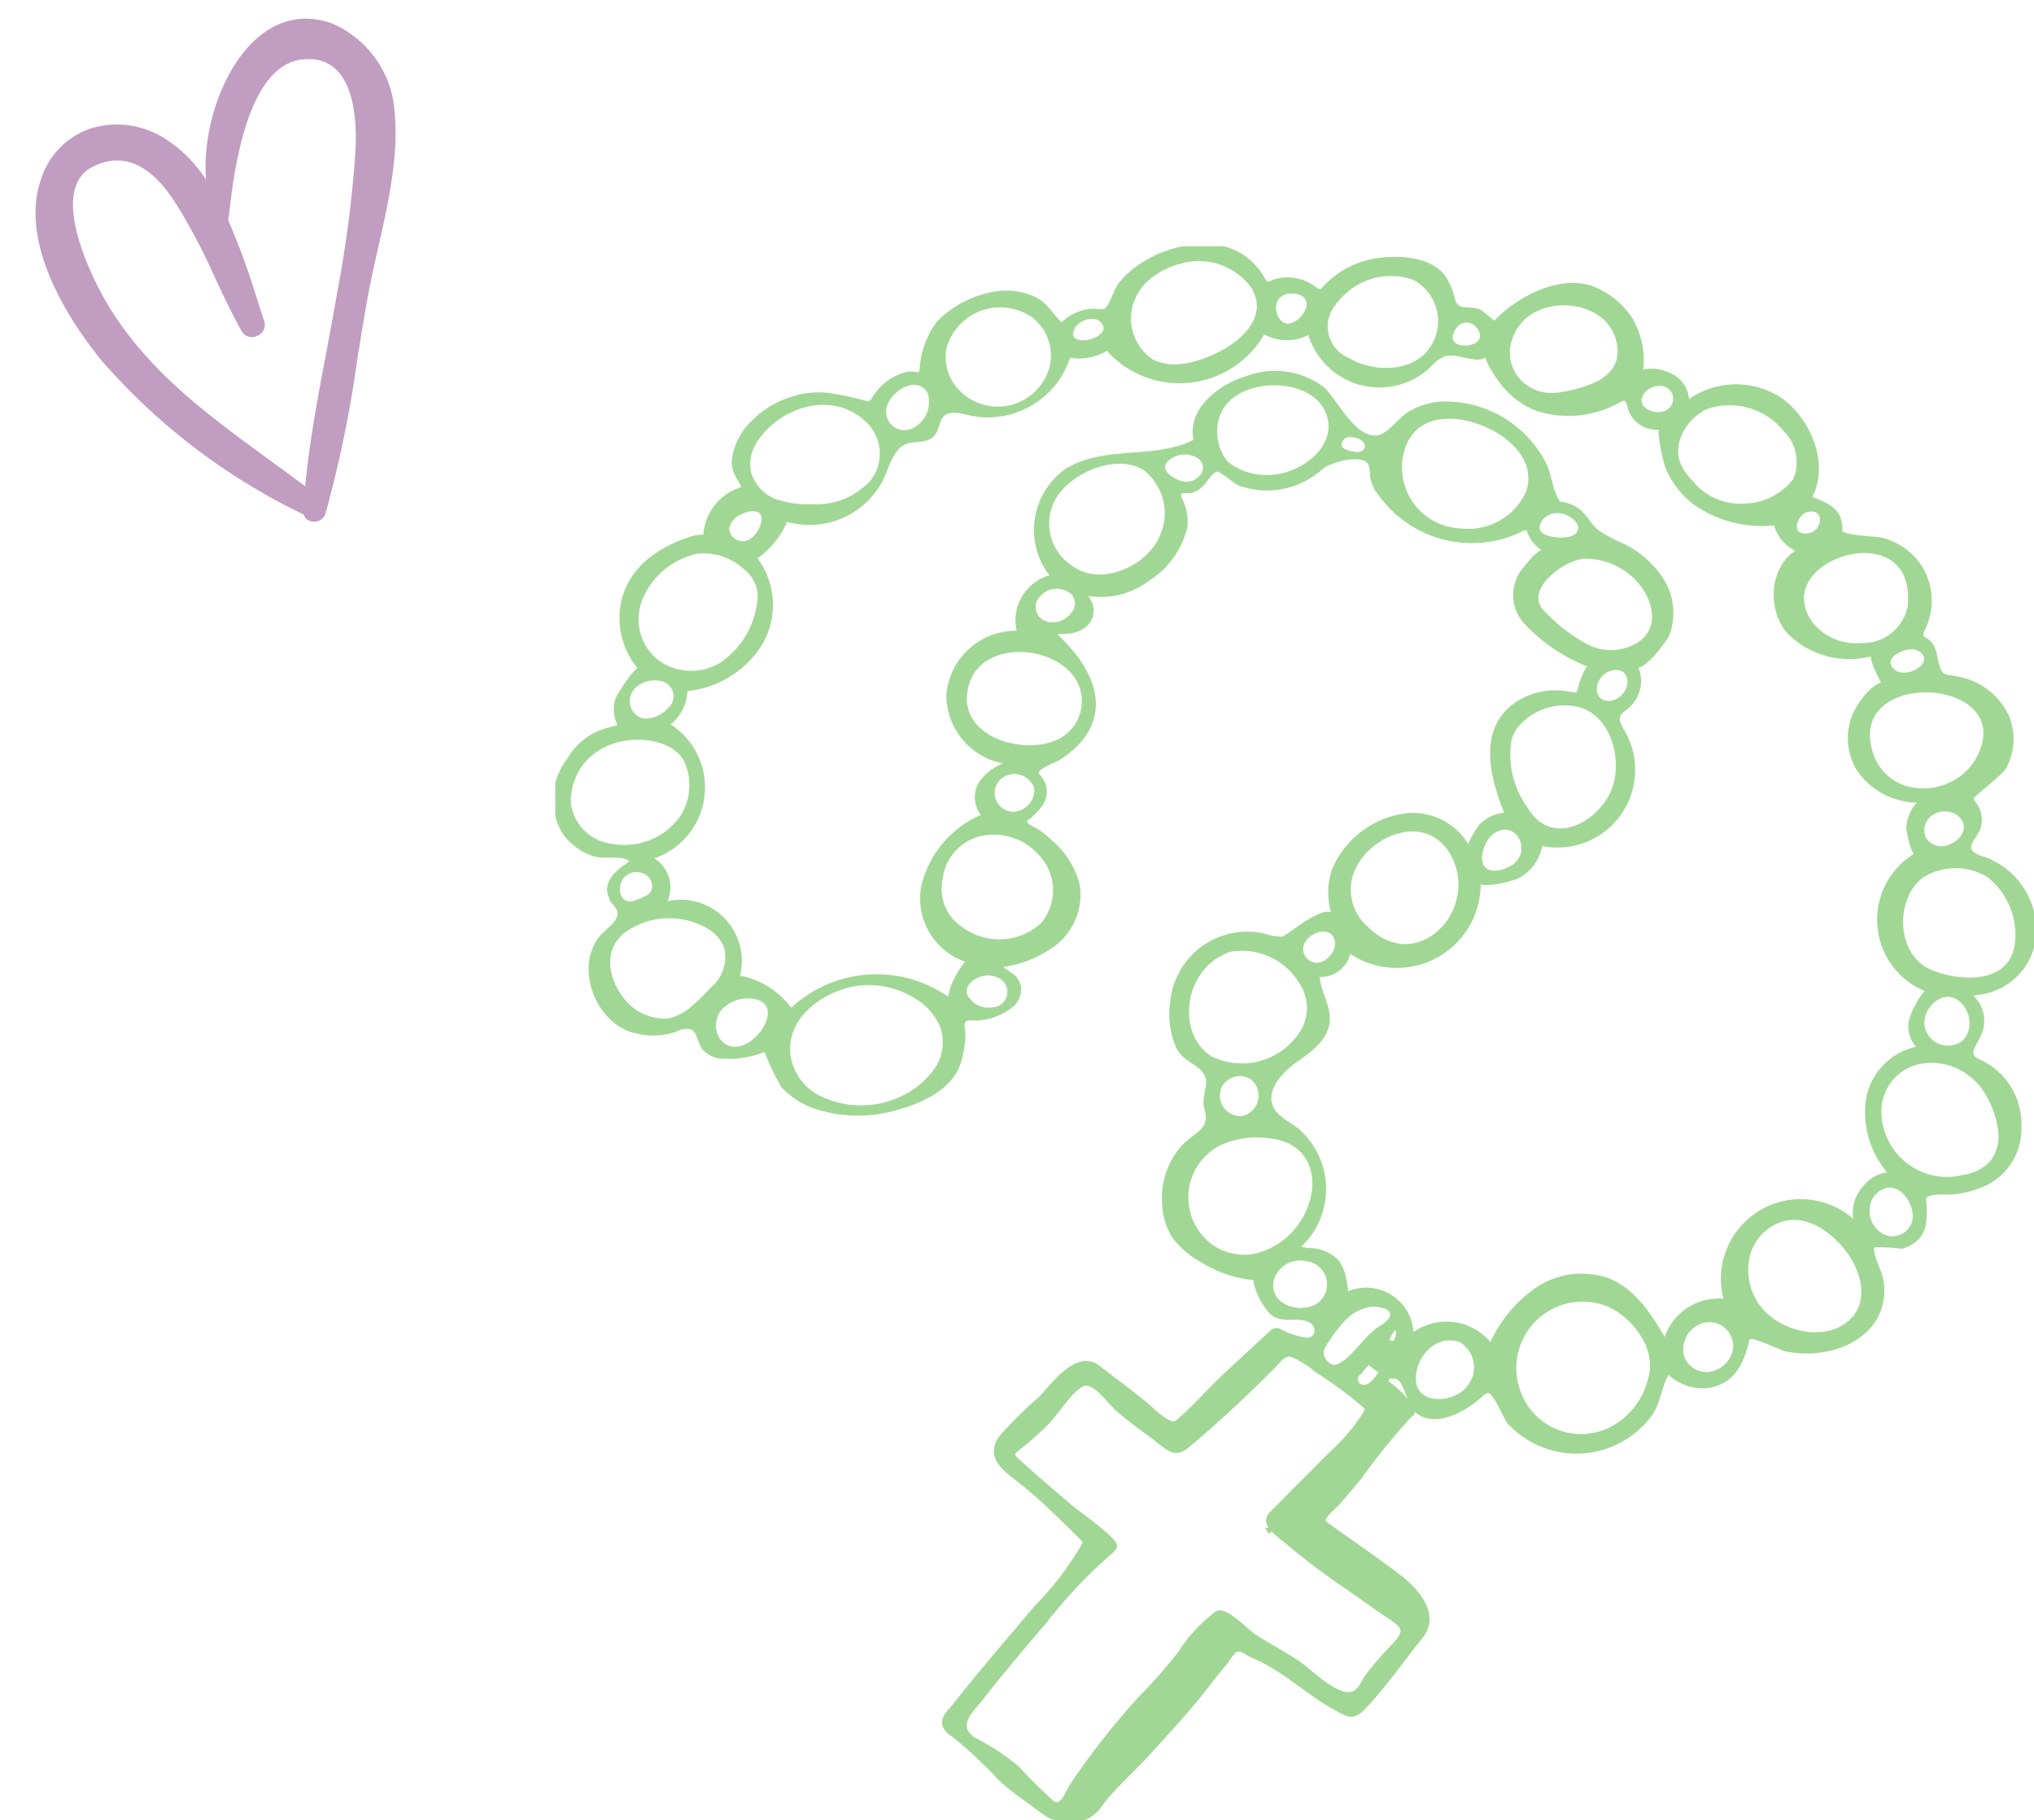 <?xml version="1.0" encoding="UTF-8"?>
<svg xmlns="http://www.w3.org/2000/svg" xmlns:xlink="http://www.w3.org/1999/xlink" width="106.33" height="95.148" viewBox="0 0 106.33 95.148">
  <defs>
    <clipPath id="clip-path">
      <rect id="Rectangle_2473" data-name="Rectangle 2473" width="19.845" height="25.653" fill="#630963"></rect>
    </clipPath>
    <clipPath id="clip-path-2">
      <rect id="Rectangle_2483" data-name="Rectangle 2483" width="77.303" height="82.273" transform="translate(0 0)" fill="#43b02a" stroke="#43b02a" stroke-width="0.25"></rect>
    </clipPath>
  </defs>
  <g id="Group_1488" data-name="Group 1488" transform="translate(-1305.23 -3101.649)">
    <g id="Group_1356" data-name="Group 1356" transform="matrix(0.966, -0.259, 0.259, 0.966, 1305.23, 3106.785)" opacity="0.4">
      <g id="Group_1355" data-name="Group 1355" clip-path="url(#clip-path)">
        <path id="Path_1907" data-name="Path 1907" d="M17.78.724c-3.736-2.6-7.8,2.358-8.479,6.183A7.084,7.084,0,0,0,7.8,4.29,4.657,4.657,0,0,0,4.119,2.756,4.091,4.091,0,0,0,1.042,4.544C-1.173,7.668.692,12.661,1.6,14.662a32.855,32.855,0,0,0,8.1,10.466.524.524,0,0,0,.363.482c.026.009.051.018.076.024a.608.608,0,0,0,.669-.259,61.384,61.384,0,0,0,3.688-7.34c.474-1.059.966-2.156,1.47-3.21.336-.7.7-1.4,1.094-2.142,1.231-2.342,2.505-4.764,2.768-7.317A5.429,5.429,0,0,0,17.78.724m-.643,7.023-.083.248a62.1,62.1,0,0,1-2.635,6.323l-.14.3c-.417.905-.852,1.811-1.288,2.72-1,2.071-2.023,4.208-2.835,6.382C9.675,23.109,9.187,22.5,8.7,21.9,6.146,18.727,3.733,15.732,2.621,11.79c-.406-1.44-1.462-6.546,1.137-7.078S7.193,6.861,7.535,7.958a32.636,32.636,0,0,1,.889,4c.181,1.015.368,2.064.625,3.073a.61.61,0,0,0,.716.447.623.623,0,0,0,.559-.655c-.023-.368-.042-.76-.063-1.169A39.08,39.08,0,0,0,9.867,9.22a.222.222,0,0,0,.027-.04c.278-.495,2.55-7.5,5.844-7.054s1.572,5.1,1.4,5.621" transform="translate(0 0.001)" fill="#630963"></path>
      </g>
    </g>
    <g id="Group_1391" data-name="Group 1391" transform="translate(1334.258 3114.527)" opacity="0.5">
      <g id="Group_1390" data-name="Group 1390" transform="translate(0 -0.002)" clip-path="url(#clip-path-2)">
        <path id="Path_1966" data-name="Path 1966" d="M1157,2080.589l.029.014c-.03-.027-.061-.052-.09-.076a.182.182,0,0,0,.061.062" transform="translate(-1119.617 -2013.411)" fill="#43b02a" stroke="#43b02a" stroke-width="0.25"></path>
        <path id="Path_1967" data-name="Path 1967" d="M74.17,39.026a3.332,3.332,0,0,0,2.6-1.478,3.4,3.4,0,0,0,.414-2.731,3.982,3.982,0,0,0-2.514-2.785A1.47,1.47,0,0,1,74,31.7c-.365-.412.281-.916.385-1.309a1.386,1.386,0,0,0-.159-1.165.941.941,0,0,1-.214-.348c-.035-.185,1.517-1.276,1.725-1.662a3.045,3.045,0,0,0,.167-2.56A3.52,3.52,0,0,0,73.218,22.6c-.6-.112-.774-.031-.981-.66-.162-.492-.087-1-.582-1.326-.1-.065-.215-.128-.253-.241A.494.494,0,0,1,71.486,20a3.319,3.319,0,0,0-.1-3.136A3.368,3.368,0,0,0,69.3,15.35c-.284-.073-2.157-.113-2.142-.445.049-1.138-.674-1.35-1.553-1.712a.082.082,0,0,1-.033-.02c-.021-.025-.006-.063.01-.091.944-1.747-.146-4.219-1.761-5.184a4.184,4.184,0,0,0-4.347.1c-.234.177-.31.138-.349-.136a1.47,1.47,0,0,0-.937-1.139,2,2,0,0,0-1.462-.112,4.22,4.22,0,0,0-.566-2.85A4.222,4.222,0,0,0,54.1,2.17c-1.671-.518-3.765.594-4.9,1.779a.208.208,0,0,1-.109.073c-.074.012-.67-.586-.87-.638-.632-.164-1.13.124-1.327-.653a3.245,3.245,0,0,0-.47-1.105C45.769.708,44.3.608,43.275.711a4.624,4.624,0,0,0-2.984,1.413c-.083.1-.174.218-.3.232a.468.468,0,0,1-.28-.1,2.229,2.229,0,0,0-2.192-.367.517.517,0,0,1-.256.082c-.166-.011-.26-.19-.337-.338A3.25,3.25,0,0,0,34.4.027a5.908,5.908,0,0,0-3.559.867A4.6,4.6,0,0,0,29.6,1.942c-.316.388-.422,1.006-.733,1.347-.165.181-.462.119-.676.1a2.322,2.322,0,0,0-1.6.648.191.191,0,0,1-.115.054.181.181,0,0,1-.109-.057c-.47-.42-.721-.967-1.3-1.26A3.546,3.546,0,0,0,22.7,2.546a5.4,5.4,0,0,0-2.636,1.447,4.476,4.476,0,0,0-.893,2.461c-.025.205-.1.278-.29.244a1.341,1.341,0,0,0-.78.08,2.866,2.866,0,0,0-1.442,1.216c-.1.175-.191.285-.425.213a16.16,16.16,0,0,0-1.836-.4,4.368,4.368,0,0,0-1.893.138,4.813,4.813,0,0,0-2.165,1.288,3.248,3.248,0,0,0-.951,1.726A1.374,1.374,0,0,0,9.5,11.9c.09.173.192.34.282.512.108.206.094.234-.13.331a2.664,2.664,0,0,0-1.783,2.31c-.012.14-.106.15-.206.148a1.655,1.655,0,0,0-.531.09c-1.711.534-3.279,1.62-3.6,3.5a4.008,4.008,0,0,0,.991,3.331c-.2-.221-1.222,1.421-1.265,1.573a1.7,1.7,0,0,0,.2,1.433,5.542,5.542,0,0,0-1.317.393A3.352,3.352,0,0,0,.733,26.852a3.361,3.361,0,0,0-.294,3.7,2.988,2.988,0,0,0,1.619,1.218c.594.186,1.591-.155,2.01.4-.724.484-1.714,1.146-.964,2.145a1.566,1.566,0,0,1,.216.305c.289.675-.593,1.126-.933,1.563-1.242,1.6-.116,4.37,1.794,4.827a3.639,3.639,0,0,0,2.082-.064,1.209,1.209,0,0,1,.876-.123c.4.18.4.754.668,1.1a1.357,1.357,0,0,0,.976.421,4.857,4.857,0,0,0,2.23-.394,12.076,12.076,0,0,0,.908,1.935,4.188,4.188,0,0,0,1.84,1.13,7.157,7.157,0,0,0,4.319-.06c1.139-.331,2.562-1.019,2.972-2.229a5.219,5.219,0,0,0,.263-1.463c.01-.271-.156-.7.123-.872.131-.08.445-.032.6-.045a3.067,3.067,0,0,0,1.846-.715,1.061,1.061,0,0,0,.337-.886c-.057-.516-.513-.68-.873-.972-.048-.039-.1-.1-.076-.154s.08-.066.133-.075a5.607,5.607,0,0,0,2.241-.808,3.255,3.255,0,0,0,1.656-3.293,4.241,4.241,0,0,0-1.178-2.066,6.312,6.312,0,0,0-.937-.789c-.15-.1-.727-.306-.642-.568a.319.319,0,0,1,.114-.137,3.193,3.193,0,0,0,.706-.725,1.163,1.163,0,0,0,.165-.969,1.687,1.687,0,0,0-.3-.493.284.284,0,0,1-.085-.2c.039-.315.95-.619,1.183-.769A4.7,4.7,0,0,0,27.5,25.691c1.53-1.954.008-4.154-1.537-5.486a5.126,5.126,0,0,1,.793-.077,1.644,1.644,0,0,0,.755-.223.984.984,0,0,0,.366-1.367c-.081-.142-.168-.28-.258-.43a4.083,4.083,0,0,0,3.334-.713,4.449,4.449,0,0,0,1.975-2.786,2.765,2.765,0,0,0-.278-1.392.377.377,0,0,1-.046-.32c.07-.135.261-.124.412-.118.9.034,1.024-1.071,1.6-1.123.191-.017.916.634,1.157.733a4.218,4.218,0,0,0,4.292-.868c.419-.344,2.21-.889,2.565-.147a1.818,1.818,0,0,1,.082.612,2.072,2.072,0,0,0,.47,1.007,5.876,5.876,0,0,0,7.315,1.8c.118-.064.279-.127.37-.028a.354.354,0,0,1,.064.164,1.979,1.979,0,0,0,1,1.028c-.421-.158-.991.623-1.2.886a2.079,2.079,0,0,0-.019,2.756,8.92,8.92,0,0,0,3.449,2.314c-.125-.057-.488.855-.519.986-.18.755-.163.545-.951.462a3.618,3.618,0,0,0-2.421.577c-1.989,1.373-1.242,3.934-.492,5.779a2.08,2.08,0,0,0-1.337.551,4.866,4.866,0,0,0-.7,1.262,3.28,3.28,0,0,0-3.071-1.784,4.724,4.724,0,0,0-3.953,2.881,3.651,3.651,0,0,0,.089,2.541c-.385-.945-2.431.985-2.79,1.04a2.375,2.375,0,0,1-.918-.144,3.914,3.914,0,0,0-4.818,3.376,4.278,4.278,0,0,0,.31,2.441c.277.562.966.742,1.339,1.209.523.656-.091,1.256.136,2.034.312,1.073-.537,1.278-1.187,1.933a3.969,3.969,0,0,0-1.027,2.993,3.41,3.41,0,0,0,.511,1.7,4.512,4.512,0,0,0,1.515,1.283,6.234,6.234,0,0,0,2.746.9,1.037,1.037,0,0,0,.03.3,3.423,3.423,0,0,0,.821,1.506c.579.5,1.395.042,2.017.413a.606.606,0,0,1,.268.784.582.582,0,0,1-.493.246,4.276,4.276,0,0,1-1.395-.458.331.331,0,0,0-.44.085c-.854.79-1.711,1.579-2.559,2.375-.8.754-1.508,1.6-2.36,2.305-.406.333-1.4-.746-1.669-.958-.814-.652-1.646-1.28-2.475-1.913-1.116-.852-2.365.991-3.033,1.66a20.16,20.16,0,0,0-2,1.977c-.683.907-.014,1.517.735,2.094a23.1,23.1,0,0,1,1.977,1.712c.148.144,1.7,1.62,1.674,1.685a15.193,15.193,0,0,1-2.507,3.347c-1.458,1.721-2.93,3.429-4.331,5.2-.268.338-.76.721-.427,1.193a1.66,1.66,0,0,0,.431.374,23.6,23.6,0,0,1,2.387,2.237c.755.7,1.632,1.265,2.451,1.883a2.65,2.65,0,0,0,1.628.277,1.943,1.943,0,0,0,1.192-.891c.728-.929,1.662-1.739,2.457-2.618,1.064-1.175,2.179-2.36,3.136-3.62.293-.386.6-.76.909-1.133.147-.179.309-.517.521-.619.315-.151.543.157.9.3,1.795.736,3.131,2.222,4.882,3.011.368.166.647-.053.9-.316,1.078-1.128,1.991-2.471,2.98-3.684.92-1.13-.18-2.393-1.084-3.094-1.228-.951-2.53-1.821-3.79-2.728a.535.535,0,0,1-.2-.215c-.1-.246.631-.83.778-1q.58-.669,1.142-1.354a33.356,33.356,0,0,1,2.6-3.2l.024-.022a.123.123,0,0,0,.081-.186l-.07-.112a.1.1,0,0,0-.021-.077l-.171-.233a.13.13,0,0,0-.015-.039,1.5,1.5,0,0,0-.306-.378l0-.009a5.049,5.049,0,0,0-.708-.6.137.137,0,0,1-.048-.185c.053-.1.126-.2.252-.188a.8.8,0,0,1,.086.011.134.134,0,0,1,.055-.013c.662-.024.764,1.4,1.159,1.758.988.895,2.591-.061,3.379-.778a.7.7,0,0,1,.4-.232c.354-.018.909,1.4,1.109,1.644a4.765,4.765,0,0,0,7.378-.461c.449-.683.463-1.556.919-2.193a2.483,2.483,0,0,0,2.1.751c1.287-.2,1.74-1.225,2.01-2.351a.389.389,0,0,1,.068-.164c.191-.227,1.678.544,1.993.608a5.25,5.25,0,0,0,2.368-.056,3.913,3.913,0,0,0,1.917-1.093,2.867,2.867,0,0,0,.51-2.973c-.083-.231-.5-1.1-.253-1.312a8.026,8.026,0,0,1,1.495.069c1.291-.408,1.229-1.355,1.151-2.465-.034-.494,1.226-.333,1.6-.385a5.2,5.2,0,0,0,1.732-.511,3.171,3.171,0,0,0,1.649-2.893,3.587,3.587,0,0,0-1.916-3.316c-1.021-.4-.491-.823-.143-1.605a1.677,1.677,0,0,0-.389-1.818c-.045-.055-.093-.13-.058-.193s.1-.062.167-.064M72.312,23.243c1.6.233,2.967,1.306,2.291,3.112-1.036,2.77-5.294,2.927-5.94-.222-.464-2.262,1.755-3.166,3.649-2.89m.595,8.142a1.047,1.047,0,0,1-1.4-.486,1.08,1.08,0,0,1,.42-1.267,1.276,1.276,0,0,1,1.348-.047c.863.551.467,1.521-.368,1.8m-1.4-10.209a.66.66,0,0,1,.149.23c.272.75-1.416,1.477-1.9.616-.336-.6.507-1,.967-1.067a.893.893,0,0,1,.78.221m-3.832-5.189c1.615-.335,3.373.349,3.158,2.8a2.5,2.5,0,0,1-2.513,2.077,3.057,3.057,0,0,1-2.673-1.107c-1.326-1.823.266-3.4,2.029-3.767m-2.2-2.23a1.113,1.113,0,0,1,.156-.019c.977-.045.715,1.467-.326,1.4-.9-.058-.489-1.255.17-1.381M58.71,9.97q.013-.036.027-.072A2.813,2.813,0,0,1,60.2,8.377a3.754,3.754,0,0,1,4.1,1.19,2.4,2.4,0,0,1,.513,2.689,3.478,3.478,0,0,1-2.6,1.314,3.337,3.337,0,0,1-2.863-1.242,2.784,2.784,0,0,1-.736-1.21,2.046,2.046,0,0,1,.1-1.148m-2-2.164a1.059,1.059,0,0,1,.933-.625.8.8,0,0,1,.278,1.575c-.581.152-1.484-.231-1.211-.95M49.784,5.384a2.611,2.611,0,0,1,1.581-2.151c1.644-.714,4-.021,4.274,1.945.179,1.3-.765,1.955-1.875,2.287a6.658,6.658,0,0,1-1.466.317,2.362,2.362,0,0,1-1.627-.454,2.194,2.194,0,0,1-.886-1.944m-2.939-.89a1.032,1.032,0,0,1,.362-.5c.868-.6,1.931.945.692,1.275-.357.095-.971.057-1.094-.376a.469.469,0,0,1-.017-.139.819.819,0,0,1,.057-.263M40.763,2.9a3.636,3.636,0,0,1,4.1-1.278,2.565,2.565,0,0,1,1.161,3.4c-.808,1.7-3.143,1.784-4.6.923a1.9,1.9,0,0,1-.666-3.04m-2.953-.32a.951.951,0,0,1,.672-.24c1.074-.012,1.195.9.464,1.535-1.066.933-1.793-.664-1.136-1.3m-7.791.706a2.863,2.863,0,0,1,1.074-1.732A4.409,4.409,0,0,1,32.956.717a3.508,3.508,0,0,1,3.557,1.414c1.284,2.215-2.048,3.992-3.8,4.142a2.727,2.727,0,0,1-1.529-.243,2.713,2.713,0,0,1-1.168-2.746m-2.961.925c.283-.491,1.2-.794,1.61-.259.474.623-.5,1.087-1.049,1.088-.7,0-.783-.443-.561-.829M20.34,5.255a3.044,3.044,0,0,1,4.635-1.66,2.622,2.622,0,0,1,.568,3.637,2.922,2.922,0,0,1-4.7.169,2.578,2.578,0,0,1-.5-2.147M17.171,8.574c.06-1.01,1.73-2.112,2.4-.973a1.642,1.642,0,0,1-1.073,2.113,1.091,1.091,0,0,1-1.324-1.14M10.484,10.1c1.3-1.945,4.229-2.74,5.967-.887a2.4,2.4,0,0,1,.143,3.089,3.92,3.92,0,0,1-3.165,1.3,5.188,5.188,0,0,1-1.744-.207,2.208,2.208,0,0,1-1.6-1.706,2.221,2.221,0,0,1,.395-1.585m-.92,3.855c.639-.391,1.573-.368,1.3.6-.123.448-.626,1.086-1.161.977a.849.849,0,0,1-.727-.728q0-.022,0-.043a1.057,1.057,0,0,1,.584-.811M4.235,19.643a2.882,2.882,0,0,1,.13-1.027,4.12,4.12,0,0,1,3-2.659,3.17,3.17,0,0,1,2.564.82,1.911,1.911,0,0,1,.733,1.939,4.571,4.571,0,0,1-1.958,3.148,3.038,3.038,0,0,1-3.42-.154,2.821,2.821,0,0,1-1.051-2.068M3.768,23.7a1.1,1.1,0,0,1,.338-.713,1.6,1.6,0,0,1,1.516-.362.936.936,0,0,1,.37,1.6,1.767,1.767,0,0,1-1.372.591A1.066,1.066,0,0,1,3.768,23.7M2.96,31.36A2.57,2.57,0,0,1,.7,29.186a3.2,3.2,0,0,1,1.7-3.044c1.229-.705,3.45-.694,4.365.563a3.092,3.092,0,0,1-.142,3.173A3.7,3.7,0,0,1,2.96,31.36m.316,2.393a.976.976,0,0,1,.738-1.14,1.036,1.036,0,0,1,.914.236.752.752,0,0,1,.23.392.672.672,0,0,1-.376.827,3.354,3.354,0,0,1-.734.293.633.633,0,0,1-.773-.609M7.13,39.89a2.71,2.71,0,0,1-1.22.6,2.8,2.8,0,0,1-2.3-.956c-.936-1.071-1.313-2.7-.1-3.722A4.093,4.093,0,0,1,8.09,35.6a2.131,2.131,0,0,1,.844.988,2.166,2.166,0,0,1-.72,2.248A9.476,9.476,0,0,1,7.13,39.89m3.68,1.247c-.58.753-1.629,1.244-2.306.369A1.421,1.421,0,0,1,8.6,39.832a1.985,1.985,0,0,1,1.987-.569c.9.281.758,1.187.228,1.874M19.74,43.3a4.432,4.432,0,0,1-1.526,1.208,5.012,5.012,0,0,1-4.564-.055,2.933,2.933,0,0,1-1.5-2.433c-.047-1.962,2.017-3.32,3.784-3.5a4.7,4.7,0,0,1,2.994.726,3.255,3.255,0,0,1,1.283,1.458A2.536,2.536,0,0,1,19.74,43.3m3.076-3.387a1.367,1.367,0,0,1-1.4-.749c-.218-.685.614-1.169,1.2-1.172a1.356,1.356,0,0,1,.551.118.932.932,0,0,1-.346,1.8m2.639-8.081a2.794,2.794,0,0,1,.014,3.651,3.368,3.368,0,0,1-4.256.223,2.513,2.513,0,0,1-1.1-2.6A2.757,2.757,0,0,1,22.5,30.657a3.3,3.3,0,0,1,2.955,1.174m-.3-3.545v0a1.244,1.244,0,0,1-.613,1.222,1.1,1.1,0,0,1-1.186-1.859,1.217,1.217,0,0,1,1.8.633m1.809-6.152a2.318,2.318,0,0,1,.677,1.877,2.353,2.353,0,0,1-1.219,1.834c-1.81.959-5.259,0-5.02-2.431.274-2.788,4-2.885,5.562-1.279m.105-2.894a1.376,1.376,0,0,1-.573.45c-.8.321-1.667-.18-1.483-1.09a1.294,1.294,0,0,1,2.055-.5.851.851,0,0,1,0,1.141m4.655-4.073-.022.053c-.733,1.679-3.276,2.764-4.837,1.528a2.751,2.751,0,0,1-.61-3.916c.96-1.224,3.111-2.1,4.556-1.249a2.979,2.979,0,0,1,.914,3.584m2.121-3.173a1.053,1.053,0,0,1-1,.43c-.522-.075-1.5-.682-.914-1.272a1.432,1.432,0,0,1,1.756-.162.715.715,0,0,1,.156,1m3.626.078a3.351,3.351,0,0,1-2.4-.713,2.611,2.611,0,0,1-.532-2.216c.514-2.684,5.721-2.679,6,.1.15,1.513-1.6,2.763-3.068,2.825m4.885-1.351a.605.605,0,0,1-.53.16c-.261-.024-.912-.158-.84-.541.1-.516.566-.564,1.011-.4s.557.557.359.783m8.628,1.613a2.435,2.435,0,0,1-.118.55,3.436,3.436,0,0,1-3.49,2,3.319,3.319,0,0,1-3.168-3.989c.489-2.263,2.746-2.34,4.547-1.526,1.144.517,2.363,1.585,2.228,2.965m.642,2.819c-.283-.162-.406-.439-.15-.864a1.124,1.124,0,0,1,1.119-.441c.44.059,1.169.527.97,1.06-.23.616-1.5.5-1.939.245m2.1,5.677a9.292,9.292,0,0,1-2.084-1.637c-1.274-1.251,1.056-2.929,2.159-2.98a3.757,3.757,0,0,1,2.414.838c1.185.911,1.933,2.939.322,3.841a2.8,2.8,0,0,1-2.81-.062m2.068,2.758a1.109,1.109,0,0,1-.738.313c-.569,0-.97-.58-.573-1.3.361-.655,1.573-.885,1.69.084a1.08,1.08,0,0,1-.38.9m-5.93,2.226a2.179,2.179,0,0,1,.316-.684,3.3,3.3,0,0,1,3.068-1.211c1.968.274,2.713,2.761,2.129,4.434-.518,1.483-2.524,2.933-4.006,1.823a2.794,2.794,0,0,1-.657-.768,4.851,4.851,0,0,1-.851-3.594m-.843,4.774c1.391-.884,2.395,1.337.805,2.01a1.66,1.66,0,0,1-.814.178c-1.155-.129-.64-1.775.009-2.187m-7.476,2.383c.609-2.241,4.112-3.732,5.443-1.077,1.469,2.931-1.931,6.42-4.593,3.781a2.7,2.7,0,0,1-.85-2.7m-2.561,3.642a.819.819,0,0,1,.042-.162c.231-.621,1.334-1.091,1.753-.416s-.386,1.688-1.126,1.536a.856.856,0,0,1-.669-.958m-5.92,4.012a3.513,3.513,0,0,1,.551-2.6,3.142,3.142,0,0,1,1.623-1.251,3.6,3.6,0,0,1,3.741,1.653,2.425,2.425,0,0,1,.019,2.765,3.739,3.739,0,0,1-4.756,1.269,2.664,2.664,0,0,1-1.178-1.836m2.893,4.964a1.194,1.194,0,0,1-1.219-1.7,1.14,1.14,0,0,1,.342-.391,1.17,1.17,0,0,1,1.368-.035,1.218,1.218,0,0,1-.491,2.126m-1.817,6.6a3.182,3.182,0,0,1,.617-5.321,4.782,4.782,0,0,1,2.8-.321c1.9.271,2.564,2.023,1.893,3.742a4.082,4.082,0,0,1-2.69,2.461,2.966,2.966,0,0,1-2.62-.561m5.683,3.235-.046.023c-1.1.542-2.747-.171-2.29-1.564a1.562,1.562,0,0,1,1.8-.944,1.341,1.341,0,0,1,.532,2.484m2.6,5.5a10.4,10.4,0,0,1-1.909,2.264c-.995,1.013-2.007,2.01-3,3.021a.589.589,0,0,0-.228.425c.034.4.732.871,1.008,1.11a37.344,37.344,0,0,0,3.086,2.331c.541.378,1.084.752,1.62,1.138.309.222.641.412.942.645.573.443.425.719-.02,1.235a17.847,17.847,0,0,0-1.477,1.7c-.232.35-.4.862-.874.916-.86.1-2.069-1.173-2.729-1.623-.741-.5-1.539-.918-2.293-1.4-.4-.255-1.541-1.5-1.96-1.2a7.921,7.921,0,0,0-1.929,2.1A27.861,27.861,0,0,1,30.5,76.006c-.839.952-1.654,1.927-2.413,2.945-.379.509-.745,1.028-1.091,1.56-.239.367-.514,1.254-1.04.845a24.037,24.037,0,0,1-1.783-1.771,11.169,11.169,0,0,0-2.156-1.438,1.244,1.244,0,0,1-.581-.559c-.23-.6.381-1.135.708-1.554,1.086-1.389,2.218-2.742,3.372-4.075a25.748,25.748,0,0,1,3.4-3.628.99.99,0,0,0,.323-.352c.132-.306-1.941-1.762-2.163-1.948q-1.5-1.257-2.954-2.563c-.113-.1-.238-.241-.19-.386a.4.4,0,0,1,.149-.174,18.194,18.194,0,0,0,1.581-1.382c.555-.579.956-1.291,1.563-1.823a1.094,1.094,0,0,1,.4-.248c.6-.173,1.383.986,1.775,1.323.653.562,1.349,1.069,2.043,1.579.338.249.77.738,1.241.559a1.488,1.488,0,0,0,.413-.274q1.54-1.295,2.994-2.689.745-.712,1.469-1.445c.267-.27.5-.656.931-.576a4.833,4.833,0,0,1,1.336.831,19.416,19.416,0,0,1,2.556,1.9c.059.055.063.144.027.258m-.358-1.339a.383.383,0,0,1-.226-.37.4.4,0,0,1,.2-.335,4.071,4.071,0,0,1,.5-.561,3.462,3.462,0,0,0,.686.5c-.352.574-.768,1-1.16.765m1.105-3.031c-.8.521-1.285,1.474-2.083,1.94-.305.178-.63.167-.94-.308a.692.692,0,0,1-.015-.65,8.057,8.057,0,0,1,1.039-1.416,2.426,2.426,0,0,1,1.4-.79c.436-.078,1.557.1,1.1.811a1.546,1.546,0,0,1-.5.414m.869.5c-.025.068-.067.182-.123.323l-.479-.1c.141-.334.438-1.039.636-.592a.5.5,0,0,1-.034.367m3.828,2.5-.013.021c-.709,1.09-3.028,1.234-2.976-.446a2.247,2.247,0,0,1,.963-1.762,1.624,1.624,0,0,1,1.516-.186,1.665,1.665,0,0,1,.511,2.373m9.42-.447a4,4,0,0,1-2.037,2.721,3.487,3.487,0,0,1-4.915-1.977,3.593,3.593,0,0,1,4.761-4.527A4.149,4.149,0,0,1,56.9,56.982a2.8,2.8,0,0,1,.385,2.124m4.408-1.452a1.573,1.573,0,0,1-1.452,1.316,1.336,1.336,0,0,1-1.355-.946,1.543,1.543,0,0,1,.659-1.662,1.371,1.371,0,0,1,2.038.585,1.277,1.277,0,0,1,.11.706M67.76,56.2q-.065.062-.137.12c-1.386,1.124-3.766.478-4.752-.883a3.256,3.256,0,0,1-.554-2.639,2.629,2.629,0,0,1,2.018-1.987c1.389-.251,2.691.817,3.416,1.9.705,1.052,1.009,2.538.009,3.491m.7-6.984a1.969,1.969,0,0,0-.374,2.023,4.049,4.049,0,0,0-6.852,3.921,2.861,2.861,0,0,0-3.2,2.17c-.753-1.31-1.606-2.709-3.009-3.269a4.14,4.14,0,0,0-3.7.485,6.879,6.879,0,0,0-2.408,2.978,2.872,2.872,0,0,0-4.172-.516A2.359,2.359,0,0,0,41.5,54.736l0-.031a.121.121,0,0,1-.1.013.13.13,0,0,1-.09-.09.212.212,0,0,1,0-.037.114.114,0,0,1,.01-.05l0-.019v-.006a.772.772,0,0,1-.034-.189c-.013-.082-.026-.165-.042-.246a2.3,2.3,0,0,0-.363-.956,1.96,1.96,0,0,0-1.437-.629c-.9-.123-.673-.09-.153-.7a4.039,4.039,0,0,0-.631-5.663c-.45-.325-1-.582-1.236-1.084-.412-.869.352-1.832,1.128-2.4s1.716-1.168,1.809-2.125c.082-.842-.556-1.619-.52-2.465a1.463,1.463,0,0,0,1.63-1.283,4.262,4.262,0,0,0,6.772-3.7c.03.472,1.884-.05,2.079-.161A2.25,2.25,0,0,0,51.485,31.2a3.936,3.936,0,0,0,4.323-5.784c-.162-.283-.367-.609-.243-.911.084-.2.291-.32.462-.458a1.747,1.747,0,0,0,.352-2.236c.344.526,1.656-1.3,1.74-1.511a3.216,3.216,0,0,0-.273-2.82,5.052,5.052,0,0,0-2.134-1.862,8.632,8.632,0,0,1-1.132-.591c-.739-.516-.72-1.165-1.662-1.473-.531-.174-.391.076-.64-.389-.289-.539-.317-1.259-.622-1.829a5.8,5.8,0,0,0-5.077-3.1,3.559,3.559,0,0,0-1.918.526c-.494.3-1.093,1.171-1.661,1.243-1.29.164-2.163-1.87-2.918-2.56a4.124,4.124,0,0,0-3.934-.537c-1.491.441-3.057,1.771-2.632,3.267-2.067,1.143-4.86.3-6.829,1.607a3.776,3.776,0,0,0-.632,5.494,2.32,2.32,0,0,0-1.773,2.951,3.522,3.522,0,0,0-3.713,3.253,3.522,3.522,0,0,0,3.49,3.492,2.836,2.836,0,0,0-1.71.976,1.381,1.381,0,0,0,.11,1.822,5.3,5.3,0,0,0-3.2,3.675,3.372,3.372,0,0,0,2.392,3.893,4.02,4.02,0,0,0-1.035,2.1,6.434,6.434,0,0,0-8.3.556,4.3,4.3,0,0,0-2.813-1.772,3.07,3.07,0,0,0-3.883-3.791,1.673,1.673,0,0,0-.769-2.467,3.795,3.795,0,0,0,.958-6.961,2.227,2.227,0,0,0,.977-1.867,5.1,5.1,0,0,0,3.928-2.391,3.96,3.96,0,0,0-.322-4.465,4.365,4.365,0,0,0,1.651-2.03,4.188,4.188,0,0,0,5.006-2.141c.332-.729.553-1.666,1.315-1.914.441-.144.995-.015,1.324-.342.276-.274.251-.749.514-1.036.37-.4,1.024-.209,1.558-.084a4.4,4.4,0,0,0,5.065-3.047,2.8,2.8,0,0,0,2.037-.378,4.985,4.985,0,0,0,8.152-.878,2.324,2.324,0,0,0,2.433.019,3.757,3.757,0,0,0,6.193,1.8,2.248,2.248,0,0,1,.849-.628c.776-.214,1.866.579,2.269-.117-.192.331.612,1.436.807,1.678a4.313,4.313,0,0,0,1.658,1.262,5.305,5.305,0,0,0,4.359-.392.586.586,0,0,1,.312-.094c.257.025.275.481.353.649a1.484,1.484,0,0,0,.655.694,1.511,1.511,0,0,0,1,.131c-.306.066.182,1.918.255,2.1A4.413,4.413,0,0,0,59.5,13.327a6,6,0,0,0,4.307,1.123A2.008,2.008,0,0,0,65.1,15.9c-1.466.727-1.675,2.967-.622,4.219a4.413,4.413,0,0,0,4.507,1.126c-.354.1.432,1.493.5,1.628-.659.135-1.364,1.151-1.595,1.751a3.1,3.1,0,0,0,.246,2.678,3.71,3.71,0,0,0,3.376,1.641,1.947,1.947,0,0,0-.758,1.435c-.008.139.248,1.532.513,1.387a3.914,3.914,0,0,0,.529,7.113,4.186,4.186,0,0,0-.874,1.491,1.428,1.428,0,0,0,.488,1.554,3.276,3.276,0,0,0-2.776,2.733,4.753,4.753,0,0,0,1.25,3.856,1.86,1.86,0,0,0-1.425.706M70.665,51.6a1.2,1.2,0,0,1-1.11.229,1.478,1.478,0,0,1-.968-1.373,1.3,1.3,0,0,1,1.018-1.364c.825-.124,1.447.816,1.484,1.55a1.159,1.159,0,0,1-.425.958m3.986-7.664a4.882,4.882,0,0,1,.883,2.174,2.279,2.279,0,0,1-.395,1.761,2.453,2.453,0,0,1-1.447.78A3.562,3.562,0,0,1,69.2,45.222a2.65,2.65,0,0,1,2.5-2.652,3.337,3.337,0,0,1,2.23.653,3.6,3.6,0,0,1,.722.709m-.685-2.809a1.219,1.219,0,0,1-.323.5,1.365,1.365,0,0,1-2.2-.971,1.569,1.569,0,0,1,.583-1.234c1.165-.962,2.363.534,1.945,1.705m-2.057-3.169c-1.957-.786-2.077-3.879-.474-5.067a3.335,3.335,0,0,1,3.512-.009,4,4,0,0,1,1.5,3.261q0,.132-.017.256c-.239,2.243-2.817,2.243-4.517,1.559" transform="translate(0 0.001)" fill="#43b02a" stroke="#43b02a" stroke-width="0.25"></path>
      </g>
    </g>
  </g>
</svg>
